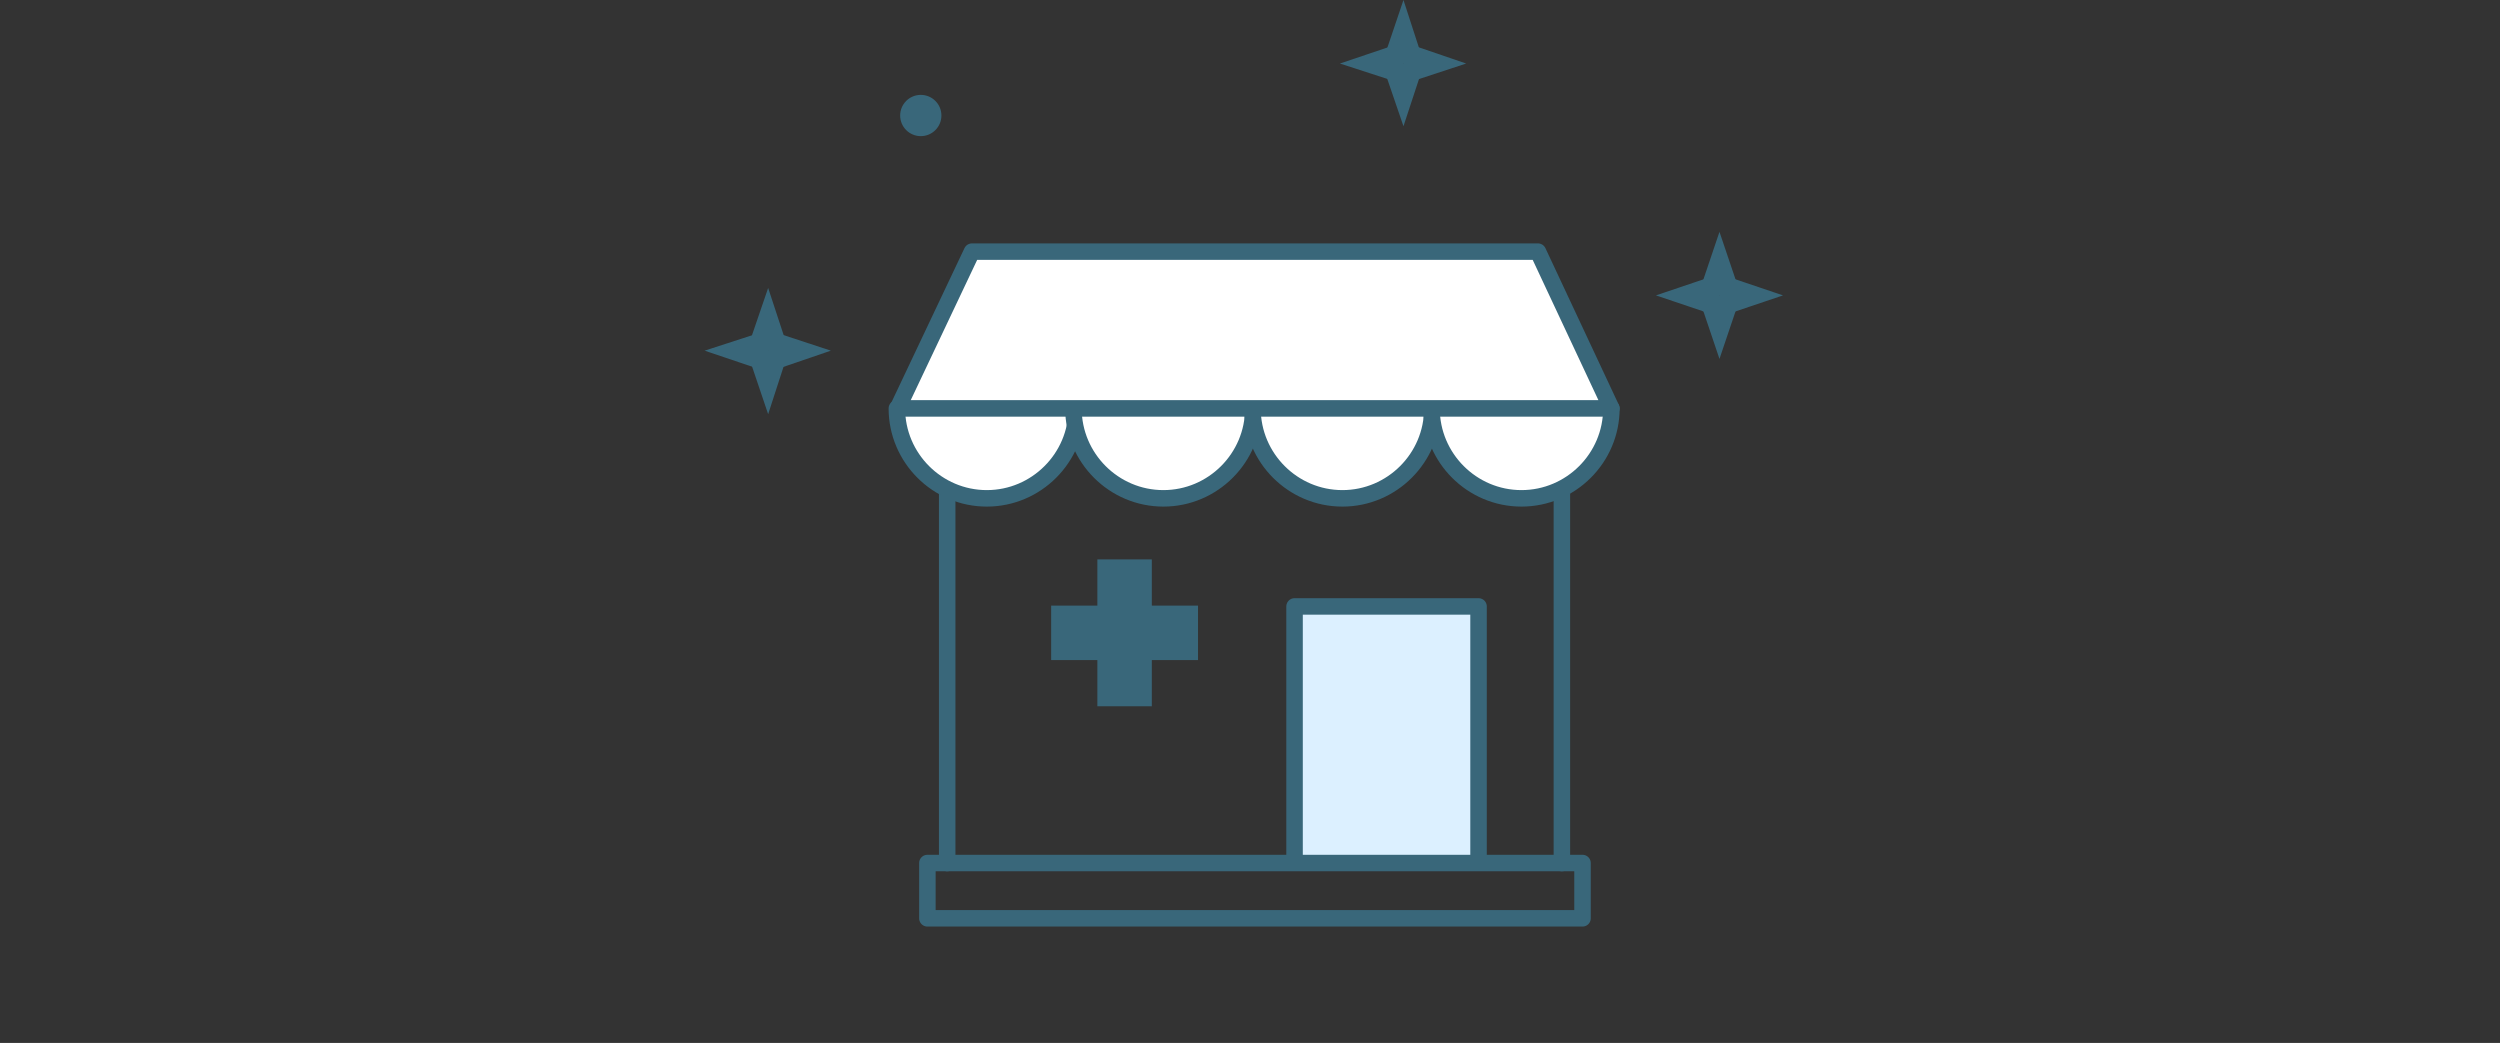 <?xml version="1.0" encoding="utf-8"?>
<!-- Generator: Adobe Illustrator 20.1.0, SVG Export Plug-In . SVG Version: 6.00 Build 0)  -->
<svg version="1.1" id="レイヤー_1" xmlns="http://www.w3.org/2000/svg" xmlns:xlink="http://www.w3.org/1999/xlink" x="0px"
	 y="0px" viewBox="0 0 303 126.4" style="enable-background:new 0 0 303 126.4;" xml:space="preserve">
<rect x="0" y="0" width="303" height="126.4" fill="#333333" stroke="none"/>
<style type="text/css">
	.st0{fill:none;}
	.st1{fill:#39677A;}
	.st2{fill:#DCF0FF;stroke:#39677A;stroke-width:2;stroke-linecap:round;stroke-linejoin:round;stroke-miterlimit:10;}
	.st3{fill:none;stroke:#39677A;stroke-width:2;stroke-linecap:round;stroke-linejoin:round;stroke-miterlimit:10;}
	.st4{fill:#FFFFFF;stroke:#39677A;stroke-width:2;stroke-linecap:round;stroke-linejoin:round;stroke-miterlimit:10;}
</style>
<rect x="0.1" y="0.7" class="st0" width="302.8" height="116.2"/>
<g>
	<g>
		<g>
			<polygon class="st1" points="208.4,28.1 205.8,35.8 211,35.8 			"/>
			<polygon class="st1" points="208.4,43.5 205.8,35.8 211,35.8 			"/>
			<polygon class="st1" points="216.1,35.8 208.4,33.2 208.4,38.4 			"/>
			<polygon class="st1" points="200.7,35.8 208.4,33.2 208.4,38.4 			"/>
		</g>
		<g>
			<polygon class="st1" points="93.1,34.9 90.5,42.5 95.6,42.5 			"/>
			<polygon class="st1" points="93.1,50.2 90.5,42.5 95.6,42.5 			"/>
			<polygon class="st1" points="100.7,42.5 93.1,40 93.1,45.1 			"/>
			<polygon class="st1" points="85.4,42.5 93.1,40 93.1,45.1 			"/>
		</g>
		<g>
			<polygon class="st1" points="170.1,0 167.5,7.7 172.6,7.7 			"/>
			<polygon class="st1" points="170.1,15.3 167.5,7.7 172.6,7.7 			"/>
			<polygon class="st1" points="177.7,7.7 170.1,5.1 170.1,10.2 			"/>
			<polygon class="st1" points="162.4,7.7 170.1,5.1 170.1,10.2 			"/>
		</g>
		<circle class="st1" cx="111.6" cy="14" r="2.5"/>
	</g>
	<g>
		<polyline class="st2" points="156.9,104.2 156.9,73.5 179.2,73.5 179.2,104.2 		"/>
		<line class="st3" x1="189.3" y1="49.4" x2="189.3" y2="104.6"/>
		<line class="st3" x1="114.8" y1="104.6" x2="114.8" y2="49.4"/>
	</g>
	<rect x="112.4" y="104.6" class="st3" width="79.4" height="6.7"/>
	<polygon class="st1" points="145.2,73.4 139.6,73.4 139.6,67.8 133,67.8 133,73.4 127.4,73.4 127.4,80 133,80 133,85.6 139.6,85.6 
		139.6,80 145.2,80 	"/>
	<g>
		<g>
			<path class="st4" d="M130.5,49.5c0,6-4.9,10.9-10.9,10.9s-10.9-4.9-10.9-10.9"/>
			<path class="st4" d="M151.9,49.5c0,6-4.9,10.9-10.9,10.9s-10.9-4.9-10.9-10.9"/>
			<path class="st4" d="M173.6,49.5c0,6-4.9,10.9-10.9,10.9s-10.9-4.9-10.9-10.9"/>
			<path class="st4" d="M195.3,49.5c0,6-4.9,10.9-10.9,10.9s-10.9-4.9-10.9-10.9"/>
		</g>
		<polygon class="st4" points="195.3,49.5 108.8,49.5 117.8,30.5 186.4,30.5 		"/>
	</g>
</g>
</svg>
